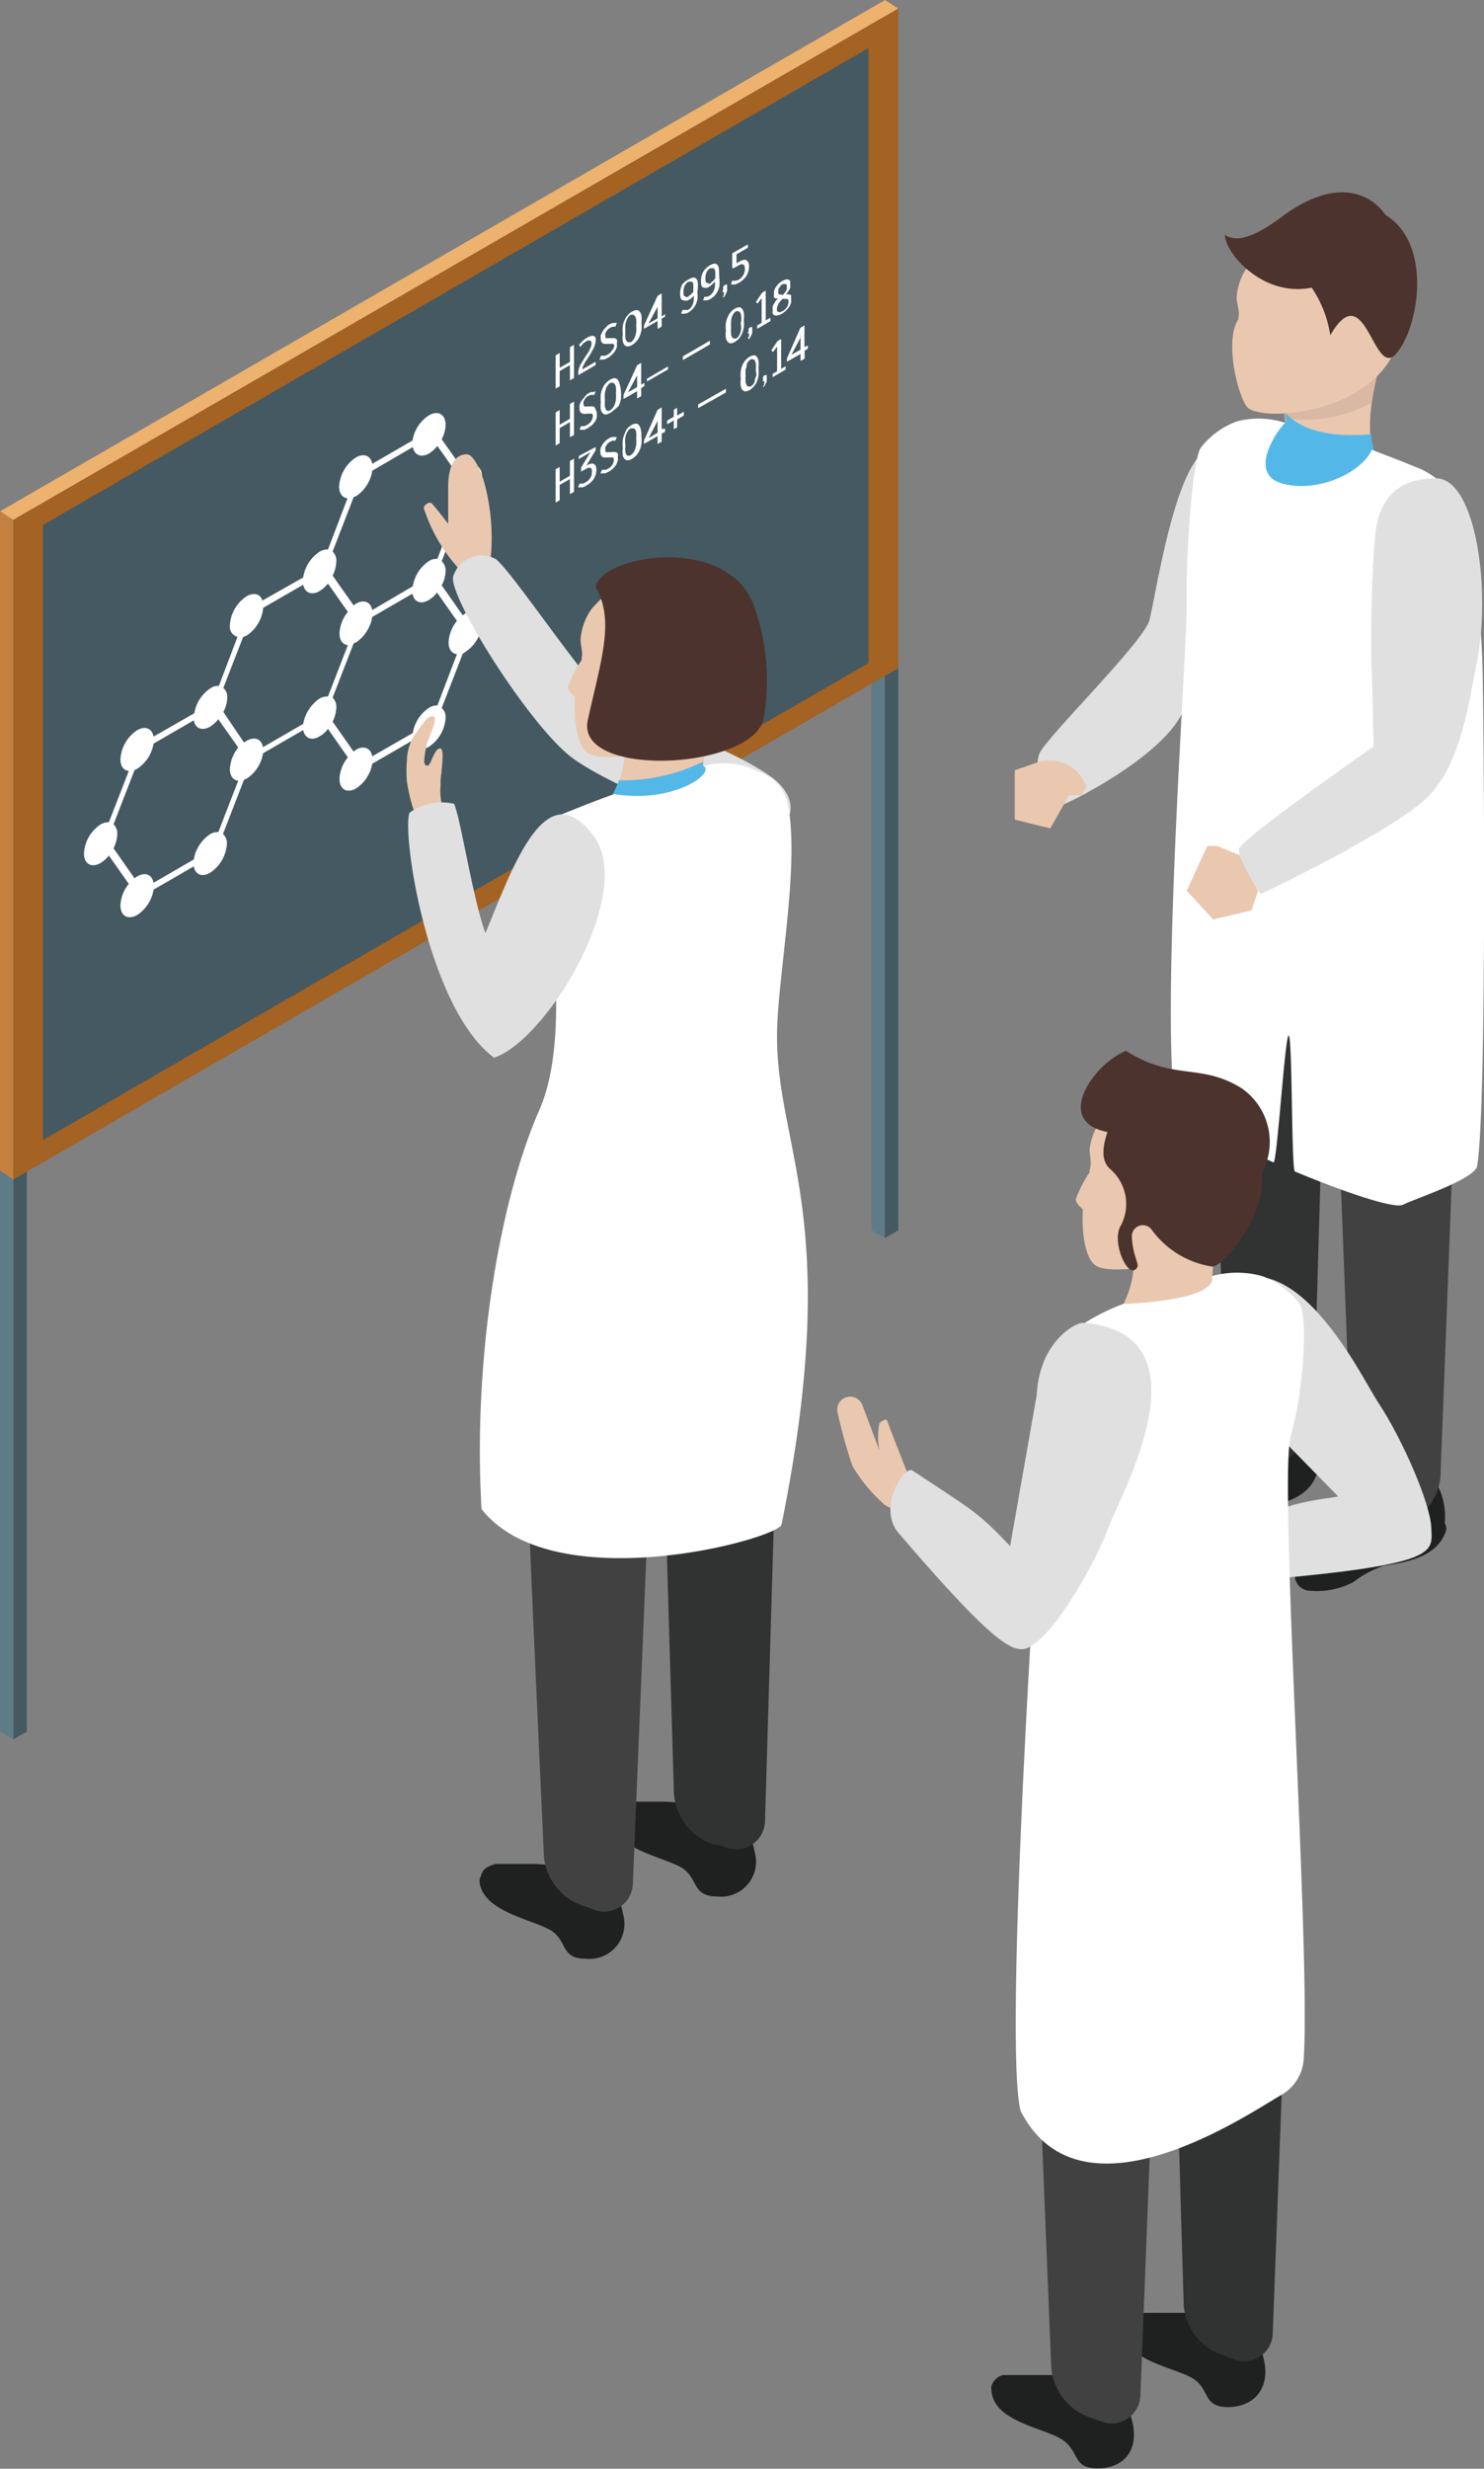 <svg xmlns="http://www.w3.org/2000/svg" viewBox="0 0 79.73 132.53"><rect x="0" y="0" width="79.73" height="132.53" fill="#808080" stroke="none"/><defs><style>.cls-1{fill:#5e7b88;}.cls-2{fill:#445962;}.cls-3{fill:#edb26e;}.cls-4{fill:#a46223;}.cls-5{fill:#fff;}.cls-6{fill:#c3803e;}.cls-7{fill:#eac8b0;}.cls-8{fill:#e0e0e0;}.cls-9{fill:#1f2020;}.cls-10{fill:#313232;}.cls-11{fill:#424142;}.cls-12{fill:#53b8e8;}.cls-13{fill:#4d332d;}.cls-14{fill:#b09684;opacity:0.3;}</style></defs><g id="レイヤー_2" data-name="レイヤー 2"><g id="レイヤー_1-2" data-name="レイヤー 1"><polygon class="cls-1" points="0 62.77 0 92.96 0.72 93.37 0.72 63.19 0 62.77"/><polygon class="cls-2" points="1.44 62.77 1.44 92.96 0.72 93.37 0.72 63.19 1.44 62.77"/><polygon class="cls-1" points="46.82 35.86 46.82 66.05 47.54 66.47 47.54 36.28 46.82 35.86"/><polygon class="cls-2" points="48.26 35.87 48.26 66.05 47.54 66.47 47.54 36.28 48.26 35.87"/><polygon class="cls-3" points="48.26 0.46 0.71 27.91 0 27.45 47.55 0 48.26 0.46"/><polygon class="cls-4" points="48.26 35.87 0.71 63.32 0.71 27.91 48.26 0.46 48.26 35.87"/><polygon class="cls-2" points="46.66 35.6 2.31 61.2 2.31 28.18 46.66 2.58 46.66 35.6"/><path class="cls-5" d="M4.51,45.81c0,.57.4.8.89.52a1.71,1.71,0,0,0,.45-.4l1.07,1.52a1.93,1.93,0,0,0-.45,1.15c0,.57.4.8.9.52a2,2,0,0,0,.88-1.36l2.16-1.25c.08.44.44.6.88.34a2,2,0,0,0,.9-1.55.67.67,0,0,0-.21-.53l1.13-2.91.14-.06a2,2,0,0,0,.88-1.36l2.16-1.25c.08.44.45.6.88.34a1.41,1.41,0,0,0,.45-.4l1.07,1.53a1.91,1.91,0,0,0-.45,1.15c0,.57.4.8.9.51A2,2,0,0,0,20,41l2.16-1.25c.08.44.44.59.88.34a2,2,0,0,0,.9-1.55.64.64,0,0,0-.21-.53l1.13-2.91L25,35a2,2,0,0,0,.9-1.55c0-.57-.41-.8-.9-.52l-.14.1-1.13-1.61a1.68,1.68,0,0,0,.21-.76.67.67,0,0,0-.21-.53l1.13-2.91.14-.06a2,2,0,0,0,.9-1.55c0-.58-.41-.81-.9-.52a1.1,1.1,0,0,0-.14.09l-1.13-1.6a1.71,1.71,0,0,0,.21-.77c0-.57-.41-.8-.9-.51a2,2,0,0,0-.88,1.35L20,24.9c-.08-.44-.45-.59-.88-.34a2,2,0,0,0-.9,1.55c0,.39.18.61.45.64L17.62,29.5a.76.76,0,0,0-.45.12A2,2,0,0,0,16.29,31L14.1,32.24c-.11-.35-.45-.46-.85-.23a2,2,0,0,0-.9,1.55.57.57,0,0,0,.41.63l-1,2.63a.72.72,0,0,0-.44.12,2,2,0,0,0-.88,1.35L8.25,39.54c-.08-.43-.45-.59-.88-.34a2,2,0,0,0-.9,1.56c0,.38.18.6.45.63L5.85,44.14a.85.85,0,0,0-.45.12A2,2,0,0,0,4.51,45.81Zm1.27-.73.14-.37A.49.49,0,0,1,6,45a.91.91,0,0,1-.06.32Zm2.13-5.34-.36.2a.37.37,0,0,0-.14.18L7.08,41c-.17,0-.29-.16-.29-.4a1.25,1.25,0,0,1,.58-1C7.63,39.43,7.84,39.5,7.91,39.74Zm-.27.52.27-.15a1.29,1.29,0,0,1-.5.76Zm5.33.1.28.4L13,41.5c-.18,0-.29-.16-.29-.41A1.19,1.19,0,0,1,13,40.36Zm.56.06-.23-.34a.32.32,0,0,1,.5.18ZM11.8,38l-.14-.2.14-.37a.49.49,0,0,1,.06.25A1,1,0,0,1,11.8,38Zm-.23.42a1.1,1.1,0,0,1-.28.25c-.26.15-.48.08-.55-.15l.64-.37Zm0-1.14-.19.49-.64.37a1.29,1.29,0,0,1,.55-.79A.45.45,0,0,1,11.57,37.24Zm1.49-3.08.19-.08a2,2,0,0,0,.89-1.49l2.15-1.24c.08.43.45.59.88.34a1.71,1.71,0,0,0,.45-.4l1.07,1.52A1.93,1.93,0,0,0,18.24,34c0,.38.18.61.45.63l-1.07,2.76a.82.82,0,0,0-.45.11,2.07,2.07,0,0,0-.88,1.36l-2.16,1.25c-.08-.44-.44-.59-.88-.34l-.14.09L12,38.22a1.71,1.71,0,0,0,.21-.76.64.64,0,0,0-.21-.53Zm3.57,4.47a1.25,1.25,0,0,1,.54-.79.58.58,0,0,1,.29-.08l-.19.5Zm1.06-.14-.14-.21.14-.36a.44.44,0,0,1,.06.25A1,1,0,0,1,17.69,38.49Zm0-7.85-.14-.2.14-.37a.49.49,0,0,1,.06.25A1,1,0,0,1,17.69,30.64Zm-.42.15.19.27a1.13,1.13,0,0,1-.29.25c-.26.15-.47.08-.54-.16ZM18.85,33l0,.07.24.33-.26.67,0,.07c-.17,0-.29-.16-.29-.41A1.25,1.25,0,0,1,18.85,33Zm.33-.28c.24-.12.44,0,.5.18l-.27.16Zm.5.55a1.26,1.26,0,0,1-.5.76l.23-.6Zm-6.43.39h0l.3-.77.29-.16A1.26,1.26,0,0,1,13.25,33.7Zm.5-1.26-.31.18a.37.37,0,0,0-.14.18l-.38,1c-.15,0-.24-.18-.24-.4a1.28,1.28,0,0,1,.57-1C13.47,32.25,13.66,32.29,13.75,32.44Zm3.71-2.52-.19.49-.64.37a1.28,1.28,0,0,1,.54-.79A.48.48,0,0,1,17.46,29.92Zm2.22-4.83-.36.21a.37.37,0,0,0-.14.18l-.33.85c-.17,0-.29-.16-.29-.4a1.28,1.28,0,0,1,.58-1C19.4,24.78,19.61,24.86,19.68,25.09Zm-.27.53.27-.15a1.29,1.29,0,0,1-.5.76Zm4.16-2.3-.19-.27s-.08-.05-.14,0l-.73.42a1.29,1.29,0,0,1,.55-.79c.32-.18.57,0,.57.33A1,1,0,0,1,23.57,23.32Zm-.42.14.19.28a1.1,1.1,0,0,1-.28.25c-.26.15-.48.08-.55-.16Zm1.58,2.26.29.4-.29.74c-.17,0-.28-.16-.28-.41A1.23,1.23,0,0,1,24.73,25.72Zm.33,1,.29-.72a.21.21,0,0,0,0-.19l-.29-.4c.3-.14.53,0,.53.35A1.24,1.24,0,0,1,25.06,26.75Zm-.49.52L23.5,30a.78.78,0,0,0-.44.11,2,2,0,0,0-.88,1.36L20,32.75c-.08-.44-.45-.59-.88-.34L19,32.5l-1.13-1.6a1.83,1.83,0,0,0,.2-.76.67.67,0,0,0-.2-.53L19,26.69l.14-.06A2,2,0,0,0,20,25.27L22.18,24c.08.43.44.59.88.34a1.84,1.84,0,0,0,.44-.4l1.07,1.52a2,2,0,0,0-.45,1.15C24.12,27,24.31,27.25,24.57,27.27Zm-1.23,4.31a1,1,0,0,1-.28.26c-.26.15-.48.07-.55-.16l.64-.37Zm-.83-.27a1.27,1.27,0,0,1,.55-.79.46.46,0,0,1,.28-.08l-.19.5Zm1.06-.14L23.43,31l.14-.37a.5.5,0,0,1,.06.26A1,1,0,0,1,23.57,31.17Zm1.17,2.39L25,34l-.29.73c-.17,0-.28-.16-.28-.4A1.23,1.23,0,0,1,24.74,33.56Zm.32,1,.29-.73a.19.19,0,0,0,0-.18l-.29-.4c.3-.15.53,0,.53.35A1.26,1.26,0,0,1,25.06,34.6Zm-2.55,4.93.73-.43a.3.3,0,0,0,.14-.17l.19-.49a.49.49,0,0,1,.06.25,1.27,1.27,0,0,1-.57,1C22.8,39.84,22.58,39.76,22.51,39.53Zm.64-.75-.64.37a1.29,1.29,0,0,1,.55-.79.45.45,0,0,1,.28-.07Zm-4.3,2.1.33.48s.08,0,.14,0l.36-.21a1.28,1.28,0,0,1-.54.79c-.32.18-.58,0-.58-.33A1.3,1.3,0,0,1,18.85,40.88Zm.56.06-.23-.33c.24-.12.44,0,.5.18ZM19,40.35l-1.13-1.61a1.79,1.79,0,0,0,.2-.76.7.7,0,0,0-.2-.53L19,34.54l.14-.06A2.07,2.07,0,0,0,20,33.12l2.16-1.25c.08.44.44.6.88.34a1.5,1.5,0,0,0,.44-.4l1.07,1.52a2,2,0,0,0-.45,1.16c0,.38.19.6.45.63L23.5,37.87a.79.79,0,0,0-.44.12,2,2,0,0,0-.88,1.36L20,40.6c-.08-.44-.45-.6-.88-.35ZM16.63,39l.64-.37.19.28a1.13,1.13,0,0,1-.29.25C16.91,39.31,16.7,39.23,16.63,39Zm-3.34,2.4.24-.61.27-.16A1.29,1.29,0,0,1,13.29,41.4Zm-2.55,4.92.74-.42a.31.31,0,0,0,.13-.18l.19-.48a.46.46,0,0,1,.06.25,1.25,1.25,0,0,1-.57,1C11,46.63,10.81,46.56,10.74,46.32Zm.64-.74-.64.37a1.27,1.27,0,0,1,.55-.79.55.55,0,0,1,.28-.08Zm-4.3,2.1.33.47s.08.05.14,0L7.91,48a1.28,1.28,0,0,1-.54.8c-.32.18-.58,0-.58-.33A1.25,1.25,0,0,1,7.08,47.68Zm.57.06-.24-.34c.24-.11.44,0,.5.18Zm-.42-.59L6.1,45.54a1.83,1.83,0,0,0,.2-.76.67.67,0,0,0-.2-.53l1.13-2.91.14-.07a2,2,0,0,0,.88-1.35l2.16-1.25c.08.43.44.59.88.34a1.84,1.84,0,0,0,.44-.4l1.07,1.52a2,2,0,0,0-.45,1.15c0,.38.19.61.45.63l-1.07,2.76a.78.78,0,0,0-.44.11,2.06,2.06,0,0,0-.88,1.36L8.25,47.39c-.08-.44-.45-.59-.88-.34A.71.71,0,0,0,7.23,47.15Zm-2.4-1.53a1.28,1.28,0,0,1,.57-1,.49.49,0,0,1,.29-.07l-.24.61a.21.21,0,0,0,0,.19l.24.34A.89.89,0,0,1,5.4,46C5.09,46.14,4.83,46,4.83,45.62Z"/><path class="cls-5" d="M16.44,31.08c0,.46.33.65.73.42a1.6,1.6,0,0,0,.74-1.27c0-.47-.33-.66-.74-.43A1.66,1.66,0,0,0,16.44,31.08Z"/><path class="cls-5" d="M18.4,26c0,.47.33.66.74.42a1.62,1.62,0,0,0,.73-1.27c0-.47-.33-.66-.73-.42A1.6,1.6,0,0,0,18.4,26Z"/><path class="cls-5" d="M22.32,23.76c0,.46.33.65.74.42a1.62,1.62,0,0,0,.73-1.27c0-.47-.33-.66-.73-.43A1.64,1.64,0,0,0,22.32,23.76Z"/><path class="cls-5" d="M24.29,26.55c0,.46.33.65.73.42a1.6,1.6,0,0,0,.74-1.27c0-.47-.33-.66-.74-.43A1.66,1.66,0,0,0,24.29,26.55Z"/><path class="cls-5" d="M22.32,31.6c0,.47.33.66.74.43a1.66,1.66,0,0,0,.73-1.28c0-.46-.33-.65-.73-.42A1.6,1.6,0,0,0,22.32,31.6Z"/><path class="cls-5" d="M24.29,34.39c0,.47.33.66.73.43a1.64,1.64,0,0,0,.74-1.28c0-.46-.33-.65-.74-.42A1.62,1.62,0,0,0,24.29,34.39Z"/><path class="cls-5" d="M22.32,39.45c0,.47.33.66.74.42a1.59,1.59,0,0,0,.73-1.27c0-.47-.32-.66-.73-.42A1.6,1.6,0,0,0,22.32,39.45Z"/><path class="cls-5" d="M18.4,41.71c0,.47.33.66.74.43a1.65,1.65,0,0,0,.73-1.27c0-.47-.33-.66-.73-.43A1.64,1.64,0,0,0,18.4,41.71Z"/><path class="cls-5" d="M16.44,38.92c0,.47.33.66.73.43a1.64,1.64,0,0,0,.74-1.28c0-.46-.33-.65-.74-.42A1.62,1.62,0,0,0,16.44,38.92Z"/><path class="cls-5" d="M18.4,33.87c0,.47.33.66.74.42A1.62,1.62,0,0,0,19.87,33c0-.47-.33-.66-.73-.43A1.64,1.64,0,0,0,18.4,33.87Z"/><path class="cls-5" d="M12.52,33.47c0,.46.33.65.73.42A1.6,1.6,0,0,0,14,32.62c0-.47-.33-.66-.74-.43A1.66,1.66,0,0,0,12.52,33.47Z"/><path class="cls-5" d="M10.55,38.4c0,.47.33.66.74.42A1.59,1.59,0,0,0,12,37.55c0-.47-.32-.66-.73-.43A1.64,1.64,0,0,0,10.55,38.4Z"/><path class="cls-5" d="M12.52,41.19c0,.47.33.66.73.42A1.6,1.6,0,0,0,14,40.34c0-.47-.33-.66-.74-.42A1.62,1.62,0,0,0,12.52,41.19Z"/><path class="cls-5" d="M10.55,46.24c0,.47.33.66.74.43A1.63,1.63,0,0,0,12,45.4c0-.47-.32-.66-.73-.43A1.64,1.64,0,0,0,10.55,46.24Z"/><path class="cls-5" d="M6.63,48.51c0,.47.33.66.74.42a1.62,1.62,0,0,0,.73-1.27c0-.47-.33-.66-.73-.42A1.6,1.6,0,0,0,6.63,48.51Z"/><path class="cls-5" d="M4.67,45.72c0,.47.33.66.73.42a1.6,1.6,0,0,0,.74-1.27c0-.47-.33-.66-.74-.42A1.62,1.62,0,0,0,4.67,45.72Z"/><path class="cls-5" d="M6.63,40.66c0,.47.33.66.74.43a1.66,1.66,0,0,0,.73-1.28c0-.46-.33-.65-.73-.42A1.6,1.6,0,0,0,6.63,40.66Z"/><path class="cls-5" d="M30.84,18.51v1.78l-.22.13V19.6l-.55.32v.82l-.22.12V19.08l.22-.13v.79l.55-.31v-.79Z"/><path class="cls-5" d="M32,18.29a.63.63,0,0,1-.05.26,1.43,1.43,0,0,1-.13.28c-.05.1-.11.19-.17.29s-.12.18-.18.27-.09.17-.13.24a.42.42,0,0,0-.05.2l.71-.41v.18l-.93.54V20a.63.63,0,0,1,.05-.26,1.66,1.66,0,0,1,.13-.27l.17-.28c.07-.09.12-.18.18-.27s.09-.17.13-.26a.48.48,0,0,0,.05-.23.15.15,0,0,0-.08-.15.27.27,0,0,0-.21.05l-.14.09-.09.1-.08.1h0l-.07-.1a.45.45,0,0,1,.11-.13.8.8,0,0,1,.13-.13.91.91,0,0,1,.19-.13.6.6,0,0,1,.21-.09.24.24,0,0,1,.15,0,.17.17,0,0,1,.1.1A.4.4,0,0,1,32,18.29Z"/><path class="cls-5" d="M32.71,17.43l.18-.09.14,0a.21.21,0,0,1,.11,0l-.08.2H33l-.1,0-.13.06-.11.08a.44.44,0,0,0-.08.11.45.45,0,0,0-.06.12.43.43,0,0,0,0,.11c0,.07,0,.11.06.13a.25.25,0,0,0,.13,0H33a.25.25,0,0,1,.14.08.29.29,0,0,1,0,.19.83.83,0,0,1,0,.22,1.36,1.36,0,0,1-.1.21,1,1,0,0,1-.16.19.92.92,0,0,1-.22.17l-.19.09-.14,0a.24.24,0,0,1-.12,0l.08-.2h.11l.1,0a.42.42,0,0,0,.14-.06.67.67,0,0,0,.23-.21A.56.56,0,0,0,33,18.6a.18.18,0,0,0-.05-.14.29.29,0,0,0-.14,0h-.34a.19.19,0,0,1-.13-.07.25.25,0,0,1-.06-.19.76.76,0,0,1,0-.21,1.24,1.24,0,0,1,.1-.2.62.62,0,0,1,.14-.18A.75.75,0,0,1,32.71,17.43Z"/><path class="cls-5" d="M34.46,17.31a2,2,0,0,1,0,.44,1.69,1.69,0,0,1-.11.34.92.92,0,0,1-.17.25,1.24,1.24,0,0,1-.22.18.74.74,0,0,1-.22.08.25.25,0,0,1-.17-.06.42.42,0,0,1-.11-.22,1.29,1.29,0,0,1,0-.38,1.94,1.94,0,0,1,0-.44,1.13,1.13,0,0,1,.11-.34.89.89,0,0,1,.39-.43.54.54,0,0,1,.22-.08.18.18,0,0,1,.17.06.46.46,0,0,1,.11.21A1.41,1.41,0,0,1,34.46,17.31Zm-.86.5a1.39,1.39,0,0,0,0,.32.3.3,0,0,0,.07.18.12.12,0,0,0,.1.06.27.27,0,0,0,.12,0,.4.4,0,0,0,.12-.11.55.55,0,0,0,.1-.17,1.63,1.63,0,0,0,.07-.26,1.94,1.94,0,0,0,0-.36,1.48,1.48,0,0,0,0-.33.52.52,0,0,0-.07-.18.21.21,0,0,0-.1-.06.19.19,0,0,0-.12,0,.53.53,0,0,0-.12.1.77.77,0,0,0-.1.18.89.89,0,0,0-.07.26A1.86,1.86,0,0,0,33.6,17.81Z"/><path class="cls-5" d="M35.73,16.86V17l-.18.1v.43l-.22.13v-.43l-.73.42v-.18l.73-1.59.22-.13V17Zm-.89.51.49-.28v-.72s0,0,0-.06v-.07h0l0,.09,0,.07,0,.07Z"/><path class="cls-5" d="M37.47,15.72a1.37,1.37,0,0,1,0,.36,1.24,1.24,0,0,1-.1.29,1.34,1.34,0,0,1-.16.23,1.84,1.84,0,0,1-.22.17.77.77,0,0,1-.17.07l-.12,0h-.11l.08-.2h.19a.34.34,0,0,0,.11,0l.13-.1a.86.86,0,0,0,.1-.16,1.14,1.14,0,0,0,.07-.22,2.33,2.33,0,0,0,0-.29l-.08.1-.09.08L37,16.1a.34.34,0,0,1-.34,0c-.08,0-.12-.15-.12-.32a1.08,1.08,0,0,1,.12-.52A1,1,0,0,1,37,15c.16-.1.29-.12.37-.07s.13.18.13.38Zm-.46.17.1-.07.08-.08.06-.08v-.27c0-.14,0-.23-.08-.26s-.11,0-.2,0a.59.59,0,0,0-.18.2.8.8,0,0,0-.07.36c0,.12,0,.19.08.22S36.92,16,37,15.89Z"/><path class="cls-5" d="M38.65,15a1.37,1.37,0,0,1,0,.36,1.24,1.24,0,0,1-.1.29,1.34,1.34,0,0,1-.16.23,1.84,1.84,0,0,1-.22.17.77.77,0,0,1-.17.07l-.12,0-.11,0,.08-.19,0,0,.08,0H38l.11-.05a.45.45,0,0,0,.13-.11.56.56,0,0,0,.1-.15,1.42,1.42,0,0,0,.07-.22,2.48,2.48,0,0,0,0-.29l-.08.09-.09.09-.12.09a.34.34,0,0,1-.34.05c-.08,0-.12-.15-.12-.32a1.08,1.08,0,0,1,.12-.52,1,1,0,0,1,.35-.34c.16-.1.29-.12.37-.07s.13.17.13.37Zm-.46.17.1-.07.08-.08.06-.08v-.27a.35.35,0,0,0-.08-.27c-.05,0-.11,0-.2,0a.51.51,0,0,0-.18.2.77.77,0,0,0-.07.36c0,.12,0,.19.08.22S38.1,15.26,38.19,15.21Z"/><path class="cls-5" d="M38.86,15.51a.31.31,0,0,1,0-.13l.09-.09a.12.12,0,0,1,.11,0,.16.16,0,0,1,0,.11.66.66,0,0,1,0,.21.75.75,0,0,1-.07.18.83.83,0,0,1-.09.16l-.07,0,.06-.1,0-.09a.44.44,0,0,0,0-.1.08.08,0,0,1-.09,0S38.86,15.56,38.86,15.51Z"/><path class="cls-5" d="M39.34,13.6l.84-.48v.18l-.61.35v.49l.14-.09c.18-.1.31-.13.4-.08a.38.38,0,0,1,.13.34,1,1,0,0,1-.13.49,1.16,1.16,0,0,1-.41.38l-.19.09-.13,0h-.11l.07-.2h.11l.09,0,.14-.05a.66.66,0,0,0,.34-.58c0-.26-.12-.32-.34-.19l-.27.15-.07,0Z"/><path class="cls-5" d="M30.84,21.56v1.79l-.22.12v-.81l-.55.32v.81l-.22.13V22.14l.22-.13v.79l.55-.32v-.79Z"/><path class="cls-5" d="M31.6,21.12a.71.71,0,0,1,.19-.08l.13,0A.4.4,0,0,1,32,21l-.07.2h-.11l-.09,0-.14.06-.1.08a.76.76,0,0,0-.08.11.34.34,0,0,0-.06.12.52.52,0,0,0,0,.11.18.18,0,0,0,.05.14.29.29,0,0,0,.14,0h.17a.47.47,0,0,1,.17,0A.21.21,0,0,1,32,22a.25.25,0,0,1,.06.19.54.54,0,0,1,0,.22.85.85,0,0,1-.09.22c-.05.06-.1.13-.16.19l-.22.16-.19.09-.14,0h-.12l.07-.19,0,0h.09l.1,0,.14-.07a.67.67,0,0,0,.23-.21.52.52,0,0,0,.08-.26c0-.07,0-.11-.06-.13a.25.25,0,0,0-.13,0H31.5a.54.54,0,0,1-.18,0,.26.26,0,0,1-.13-.08.29.29,0,0,1-.05-.19.76.76,0,0,1,0-.21.88.88,0,0,1,.09-.2,1.19,1.19,0,0,1,.15-.18A.9.9,0,0,1,31.6,21.12Z"/><path class="cls-5" d="M33.36,21a2.76,2.76,0,0,1,0,.44,2.27,2.27,0,0,1-.11.34A1.67,1.67,0,0,1,33,22a1.18,1.18,0,0,1-.22.17.59.59,0,0,1-.22.08.18.18,0,0,1-.17-.06.38.38,0,0,1-.11-.21,1.41,1.41,0,0,1,0-.39,2,2,0,0,1,0-.44,1.23,1.23,0,0,1,.11-.34.74.74,0,0,1,.17-.25,1,1,0,0,1,.22-.18.74.74,0,0,1,.22-.08.27.27,0,0,1,.17.06.64.64,0,0,1,.11.22A1.76,1.76,0,0,1,33.36,21Zm-.86.5a1.52,1.52,0,0,0,0,.33.52.52,0,0,0,.07.18.16.16,0,0,0,.23,0,.35.35,0,0,0,.11-.1.78.78,0,0,0,.11-.18,1.38,1.38,0,0,0,.07-.26,1.86,1.86,0,0,0,0-.36,1.39,1.39,0,0,0,0-.32.39.39,0,0,0-.07-.18.14.14,0,0,0-.11-.06l-.11,0a.25.25,0,0,0-.12.11.56.56,0,0,0-.11.17,1.5,1.5,0,0,0-.07.27A1.89,1.89,0,0,0,32.5,21.5Z"/><path class="cls-5" d="M34.62,20.55v.18l-.17.1v.44l-.22.12V21l-.73.42V21.2l.73-1.59.22-.13v1.17Zm-.88.51.49-.28v-.72a.13.13,0,0,1,0-.06v-.07h0l0,.08,0,.07,0,.07Z"/><path class="cls-5" d="M35.89,19.67v.16l-1.13.65v-.15Z"/><path class="cls-5" d="M36.69,19.33v-.2l1.45-.84v.2Z"/><path class="cls-5" d="M39,17.76a1.91,1.91,0,0,1,0-.43,1.51,1.51,0,0,1,.11-.34.89.89,0,0,1,.16-.25.83.83,0,0,1,.21-.17.44.44,0,0,1,.21-.07.17.17,0,0,1,.16.06.45.45,0,0,1,.11.22,1.29,1.29,0,0,1,0,.38,1.94,1.94,0,0,1,0,.44,1.51,1.51,0,0,1-.11.34.89.89,0,0,1-.16.25,1.57,1.57,0,0,1-.21.17.58.58,0,0,1-.21.07.23.23,0,0,1-.16-.06.5.5,0,0,1-.11-.22A1.41,1.41,0,0,1,39,17.76Zm.82-.47a1.58,1.58,0,0,0,0-.34.38.38,0,0,0-.06-.18.12.12,0,0,0-.09-.06.19.19,0,0,0-.12,0,.35.35,0,0,0-.12.1.76.76,0,0,0-.09.16.91.91,0,0,0-.06.26,1.9,1.9,0,0,0,0,.37,1.42,1.42,0,0,0,0,.33.31.31,0,0,0,.06.18.12.12,0,0,0,.09.06.27.27,0,0,0,.12,0,.53.53,0,0,0,.12-.1.87.87,0,0,0,.09-.17.83.83,0,0,0,.06-.25A2.05,2.05,0,0,0,39.79,17.29Z"/><path class="cls-5" d="M40.22,17.78a.35.35,0,0,1,0-.13.38.38,0,0,1,.09-.09s.08,0,.1,0,0,.05,0,.11a.76.76,0,0,1,0,.21,1.11,1.11,0,0,1-.17.33l-.06-.05.06-.1,0-.09a.29.29,0,0,0,0-.09.08.08,0,0,1-.09,0S40.22,17.83,40.22,17.78Z"/><path class="cls-5" d="M40.92,16l-.22.3-.09-.09.34-.5.19-.11v1.6l.25-.14v.18l-.71.41v-.18l.24-.14Z"/><path class="cls-5" d="M41.59,15.79a.57.57,0,0,1,0-.18.66.66,0,0,1,.09-.19,1.24,1.24,0,0,1,.14-.18,1,1,0,0,1,.2-.15.71.71,0,0,1,.19-.08.24.24,0,0,1,.15,0,.14.14,0,0,1,.09.08.33.33,0,0,1,0,.15.59.59,0,0,1,0,.23,1.62,1.62,0,0,1-.1.18,1.83,1.83,0,0,1-.13.16.33.33,0,0,1,.17,0l.06,0a.12.12,0,0,1,.05.05.2.2,0,0,1,0,.08.37.37,0,0,1,0,.12.48.48,0,0,1,0,.2,1,1,0,0,1-.1.21,1.06,1.06,0,0,1-.17.2,1.18,1.18,0,0,1-.22.17.64.64,0,0,1-.22.09.31.31,0,0,1-.17,0,.18.18,0,0,1-.1-.09.25.25,0,0,1,0-.16.75.75,0,0,1,0-.26l.12-.21a1,1,0,0,1,.17-.19.32.32,0,0,1-.14,0,.18.18,0,0,1-.09-.07A.28.28,0,0,1,41.59,15.79Zm.46.25-.12.12-.1.14a.76.76,0,0,0-.09.28c0,.09,0,.15.08.17s.13,0,.23-.05a.67.67,0,0,0,.23-.21.56.56,0,0,0,.08-.26.21.21,0,0,0,0-.12.13.13,0,0,0-.07-.06l-.09,0Zm0-.2.09-.1a.44.44,0,0,0,.08-.11.43.43,0,0,0,.05-.12.5.5,0,0,0,0-.12.24.24,0,0,0,0-.09.12.12,0,0,0-.05-.05.11.11,0,0,0-.08,0l-.09,0a.39.39,0,0,0-.1.08.36.36,0,0,0-.07.1.39.39,0,0,0-.06.11.45.45,0,0,0,0,.11.28.28,0,0,0,0,.1s0,.05.06.06l.07,0Z"/><path class="cls-5" d="M30.84,24.62V26.4l-.22.13v-.81l-.55.31v.82l-.22.13V25.19l.22-.12v.79l.55-.32v-.79Z"/><path class="cls-5" d="M31.11,24.47,32,24v.17l-.5.83c.19-.11.32-.14.41-.09s.13.15.13.31a.88.88,0,0,1-.13.47,1,1,0,0,1-.42.38.46.46,0,0,1-.19.09l-.13,0a.2.2,0,0,1-.11,0l.08-.2h0a.11.11,0,0,0,.08,0h.1l.13-.06a.73.73,0,0,0,.27-.25.55.55,0,0,0,.08-.31c0-.12,0-.19-.08-.22s-.15,0-.27.07l-.23.13V25.1l.5-.82-.64.37Z"/><path class="cls-5" d="M32.71,23.54a.67.67,0,0,1,.18-.08l.14,0h.11l-.08.2H33l-.1,0-.13.06-.11.08a.44.44,0,0,0-.08.11.67.67,0,0,0-.06.12.52.52,0,0,0,0,.11c0,.07,0,.11.06.13a.18.18,0,0,0,.13,0h.17a.47.47,0,0,1,.17,0,.23.23,0,0,1,.14.07.31.31,0,0,1,0,.19.78.78,0,0,1,0,.22,1.47,1.47,0,0,1-.1.22,1.35,1.35,0,0,1-.16.19,1.25,1.25,0,0,1-.22.16l-.19.09-.14,0a.24.24,0,0,1-.12,0l.08-.19,0,0h.09l.1,0a.42.42,0,0,0,.14-.06.59.59,0,0,0,.23-.21.52.52,0,0,0,.08-.26.14.14,0,0,0-.05-.13.29.29,0,0,0-.14,0h-.34a.2.2,0,0,1-.13-.08.24.24,0,0,1-.06-.19.76.76,0,0,1,0-.21,1.86,1.86,0,0,1,.1-.2,1.1,1.1,0,0,1,.14-.18A.75.75,0,0,1,32.71,23.54Z"/><path class="cls-5" d="M34.46,23.42a1.94,1.94,0,0,1,0,.44,1.51,1.51,0,0,1-.11.34,1,1,0,0,1-.39.43.54.54,0,0,1-.22.08.25.25,0,0,1-.17-.06.38.38,0,0,1-.11-.21,1.41,1.41,0,0,1,0-.39,2,2,0,0,1,0-.44,1.23,1.23,0,0,1,.11-.34A.92.92,0,0,1,33.7,23a1.24,1.24,0,0,1,.22-.18.74.74,0,0,1,.22-.08.25.25,0,0,1,.17.06.5.5,0,0,1,.11.22A1.29,1.29,0,0,1,34.46,23.42Zm-.86.5a1.42,1.42,0,0,0,0,.33.38.38,0,0,0,.07.18.17.17,0,0,0,.22,0,.53.53,0,0,0,.12-.1.77.77,0,0,0,.1-.18,1.38,1.38,0,0,0,.07-.26,1.86,1.86,0,0,0,0-.36,1.39,1.39,0,0,0,0-.32.39.39,0,0,0-.07-.18A.12.12,0,0,0,34,23a.27.27,0,0,0-.12,0,.53.53,0,0,0-.12.1.77.77,0,0,0-.1.18.89.89,0,0,0-.07.26A2,2,0,0,0,33.6,23.92Z"/><path class="cls-5" d="M35.73,23v.18l-.18.1v.43l-.22.13v-.43l-.73.42v-.18L35.33,22l.22-.13v1.17Zm-.88.51.48-.28v-.72s0,0,0-.06a.2.2,0,0,1,0-.07h0l0,.08,0,.07,0,.07Z"/><path class="cls-5" d="M36.2,22.57l-.36.21v-.2l.36-.21V22l.18-.11v.42l.36-.21v.21l-.36.21v.42l-.18.1Z"/><path class="cls-5" d="M37.51,21.91v-.2L39,20.87v.2Z"/><path class="cls-5" d="M39.8,20.34a1.91,1.91,0,0,1,0-.43,1.52,1.52,0,0,1,.1-.34.92.92,0,0,1,.17-.25.68.68,0,0,1,.21-.17.44.44,0,0,1,.2-.07.18.18,0,0,1,.17.06.45.45,0,0,1,.1.22,1.29,1.29,0,0,1,0,.38,1.94,1.94,0,0,1,0,.44,1.52,1.52,0,0,1-.1.34.92.92,0,0,1-.17.25,1.06,1.06,0,0,1-.2.17.74.74,0,0,1-.21.07.25.25,0,0,1-.17-.06.5.5,0,0,1-.1-.22A1.41,1.41,0,0,1,39.8,20.34Zm.81-.47a3,3,0,0,0,0-.34.93.93,0,0,0-.06-.18.12.12,0,0,0-.1-.06.17.17,0,0,0-.11,0,.28.28,0,0,0-.12.1.49.49,0,0,0-.1.16c0,.07,0,.16-.06.26a1.94,1.94,0,0,0,0,.36,1.57,1.57,0,0,0,0,.34.6.6,0,0,0,.06.18.12.12,0,0,0,.1.06l.12,0,.11-.1a.55.55,0,0,0,.1-.17c0-.07,0-.15.06-.25S40.61,20,40.61,19.87Z"/><path class="cls-5" d="M41,20.36a.24.24,0,0,1,0-.13.24.24,0,0,1,.08-.09c.05,0,.08,0,.11,0s0,.05,0,.11a.76.76,0,0,1,0,.21c0,.06-.05.12-.07.17a.86.86,0,0,1-.1.16L41,20.73l.06-.1,0-.09a.28.28,0,0,0,0-.09.06.06,0,0,1-.08,0S41,20.41,41,20.36Z"/><path class="cls-5" d="M41.75,18.6l-.22.3-.09-.09.33-.5.2-.11v1.6l.24-.14v.18l-.7.41v-.18l.24-.14Z"/><path class="cls-5" d="M43.4,18.54v.18l-.17.1v.43l-.22.13V19l-.73.42v-.18L43,17.6l.22-.13v1.17Zm-.88.51.49-.28v-.85h0L43,18l0,.07,0,.07Z"/><polygon class="cls-6" points="0.71 63.32 0 62.85 0 27.45 0.71 27.91 0.71 63.32"/><path class="cls-7" d="M22.92,40c.06-.32.69-1.51.35-1.55s-.61.53-1,1a2.73,2.73,0,0,0-.41,1.4,6.38,6.38,0,0,0,0,1.08A8.68,8.68,0,0,0,23,45.17s1-1.15.74-2a3,3,0,0,1-.07-1c0-.23,0-.45.05-.68V41.4c.07-.67.12-1.24-.09-1.22s-.37.45-.49.72a.54.54,0,0,1-.14.2l-.05,0h0c-.1,0-.14-.07-.16-.21A5,5,0,0,1,22.92,40Z"/><path class="cls-7" d="M26.35,30.44l0-.35A11.3,11.3,0,0,0,26,25.84h0c-.12-.39-.51-1.44-.92-1.45-.89,0-1,1.14-1,1.73v2s-.54-.72-.88-1.09c-.14-.14-.49.11-.42.3l.14.38a8.93,8.93,0,0,0,1.9,3l.07.07Z"/><path class="cls-8" d="M41.27,41.59c-2.53-1.72-7.42-3.21-8.59-4.05S27.36,30.45,26.61,30a1.6,1.6,0,0,0-2.26.94c-.28,1,3.72,7.42,6.08,9.49C32,41.81,37,43.86,40.28,44.9,41.8,45.39,43.8,43.3,41.27,41.59Z"/><path class="cls-9" d="M32.93,97.33s0,0,0,0,0,0,0-.07a.51.51,0,0,1,.09-.16.63.63,0,0,1,.11-.12.71.71,0,0,1,.17-.11.75.75,0,0,1,.18-.08l.22-.07.24,0a2.23,2.23,0,0,1,.27,0l.28,0h.93l.4,0,.86.06h0a3.91,3.91,0,0,1,1.43.52l.31.18a15.69,15.69,0,0,1,1.38.92c.37.27.6.47.6.47a3,3,0,0,1,.14.53,1.88,1.88,0,0,1-2,2.41c-1.4,0-1-1-1.94-1.56s-3.68-1-3.78-2.63A.9.9,0,0,1,32.93,97.33Z"/><path class="cls-10" d="M38.61,62.73,42,67.47l-.9,30.33a1.55,1.55,0,0,1-2,1.41l-.39-.14L38.28,99A3.12,3.12,0,0,1,36.2,96s-.44-14.79-.44-15.11C35.77,76.28,35,63,35,63Z"/><path class="cls-9" d="M25.86,100.67s0,0,0,0,0,0,0-.07l.09-.16a.68.68,0,0,1,.12-.12.64.64,0,0,1,.16-.11l.18-.08.22-.07.24,0,.27,0h1.21l.4,0,.86.06h0a3.82,3.82,0,0,1,1.44.53l.31.17a15.41,15.41,0,0,1,1.37.92c.37.27.61.47.61.47a4.07,4.07,0,0,1,.13.53,1.88,1.88,0,0,1-2,2.41c-1.4,0-.95-1-1.94-1.56s-3.67-1-3.77-2.63A.58.58,0,0,1,25.86,100.67Z"/><path class="cls-7" d="M38.06,38.93c-.14.82-.22,1.6-.28,2.19a2,2,0,0,1,1,1.09s-1.79,2-2.95,2.38c-1.55.46-3.65-.84-3.27-1.35a5.3,5.3,0,0,0,1-3.51Z"/><path class="cls-7" d="M38.2,30.58c-1.83-.4-4-.62-6.4,2.09a3.21,3.21,0,0,0-.6,1.56c-.05.27.14.8.05,1.08,0,0,0,.08,0,.12a6.82,6.82,0,0,0-.74,1.44c0,.17.17.37.38.54-.09,1.44.19,2.67.66,3,1.11.82,8.07-.6,8.56-3.45S40,31,38.2,30.58Z"/><path class="cls-11" d="M31.55,66.07l1.49.68c2.06-2.81,7.28-4.86,8.14-4.45,1.08.52.82,1.41.77,4.83,0,2.11-.77,2.45-3,3.66a15.77,15.77,0,0,1-3.76,1.46L34,101.14a1.54,1.54,0,0,1-2,1.41l-.38-.14-.33-.11a3.1,3.1,0,0,1-2.08-2.94S28.48,83.42,28.48,83c-.06-4.26-.29-17.16-.29-17.16Z"/><path class="cls-12" d="M32.54,43.43a.21.21,0,0,1,0-.19,5,5,0,0,0,.71-1.35,9.76,9.76,0,0,0,4.52-1,1.79,1.79,0,0,1,0,.23,2,2,0,0,1,1,1.09s-.3.34-.72.76c-1.48.64-3.21,1.37-3.39,1.39A14.3,14.3,0,0,1,32.54,43.43Z"/><path class="cls-5" d="M28.83,45a3.24,3.24,0,0,1,1.34-1.28C31,43.39,31.94,43,33,42.63c3.11.51,5.4-1.07,4.82-1.51a4,4,0,0,1,2.58.15,5.08,5.08,0,0,1,1.1.54,2.59,2.59,0,0,1,.8,1.24c.66,3-.34,8.36-.53,11.73-.36,6.66,3.68,10,.22,27.06-.16.77-12.25,4.08-16.12-.83-.47-8.25,1-16.63,3.11-21.43S28.83,45,28.83,45Z"/><path class="cls-8" d="M22,43.63a3,3,0,0,1,2.4-.48c.38.93,1,5.09,1.68,6.94,1.07-2.55,2.37-6.27,4.07-6.37.54,0,1.13.32,1.76,1.18,2.25,3.1-2.59,11-5.37,11.88C23,54.14,21.58,44.81,22,43.63Z"/><path class="cls-13" d="M32,31.51c.34-1.76,7.33-2.88,8.57,1.2a11.78,11.78,0,0,1,.48,5.72c-.28,2.89-10.17,3.43-9.47.23S33.05,33.32,32,31.51Z"/><path class="cls-8" d="M66.26,23.42s-1.43-.15-2.5,2.16-1.72,6.56-2,7.7-5.47,6.23-5.9,7.14.47,3,1,2.87,5.49-2.61,6.65-5S72,29.35,66.26,23.42Z"/><path class="cls-7" d="M68.79,20.58c.12.79.21,1.54.26,2.11a2,2,0,0,0-1,1.06s-1.55,3.45-.43,3.77c1.5.44,6.81-2.28,6.44-2.78-1.2-1.63.34-6,.34-6Z"/><path class="cls-9" d="M62.64,81.44h0c.14-1,2.21-3,3.25-4s4.42-.74,4.42-.74a3.76,3.76,0,0,1,.37,2,.57.57,0,0,1,0,.59c-.58,1.45-2.73,1.59-3.29,1.71a5.53,5.53,0,0,0-1.61.87,4.24,4.24,0,0,1-2.5.45A.88.88,0,0,1,62.64,81.44Z"/><path class="cls-9" d="M69.57,84.48h0c.06-1,2.09-3.08,3.14-4.11s4.54-.61,4.54-.61a3.71,3.71,0,0,1,.37,2,.57.57,0,0,1,0,.59c-.59,1.45-2.73,1.59-3.29,1.71a5.68,5.68,0,0,0-1.62.87,4.2,4.2,0,0,1-2.49.45A.84.84,0,0,1,69.57,84.48Z"/><path class="cls-10" d="M68.25,43.58l3.53.24S71,56.67,71,61.14c0,.3-.42,14.6-.42,14.6a3,3,0,0,1-2,2.84l-.32.12-.37.13a1.49,1.49,0,0,1-2-1.36L65,49.65Z"/><path class="cls-11" d="M65.79,42.12c.92-.44,6.9,2,8.36,5.11l.93-.42,3.24-.2S78.09,59.07,78,63.19C78,63.57,77.4,79,77.4,79a3,3,0,0,1-2,2.84l-.32.12-.38.13a1.49,1.49,0,0,1-2-1.36l-1-25.94A15.27,15.27,0,0,1,68,53.33c-2.19-1.17-3-2.51-3.08-4.55C64.87,45.47,64.76,42.61,65.79,42.12Z"/><path class="cls-12" d="M67.64,27.52c-1.12-.32.43-3.77.43-3.77a2,2,0,0,1,1-1.06c0-.18,0-.39-.06-.6,1.09,1.34,3.37,1.34,4.66,1.22a2.75,2.75,0,0,0,.43,1.43C74.45,25.24,69.14,28,67.64,27.52Z"/><path class="cls-5" d="M79.65,35.79c-.17-6-1.58-9.18-1.58-9.18a2.47,2.47,0,0,0-.5-.58,4.84,4.84,0,0,0-1.17-.82c-.77-.32-1.71-.69-2.69-1.06-.62,1.29-3,2.33-4.84,1.8s-.28-2.83.18-3.25a4.59,4.59,0,0,0-2.59-.08A4.35,4.35,0,0,0,64.54,24h0c-.47.55-.83,5.67-.78,8.17s-1.41,21.5-.62,27.41c0,.36,2.55,1.63,5.28,2.82.19.09.62-6.89.82-6.81s.14,7.22.33,7.3c2.69,1.12,5.31,2,5.79,1.79.64-.32,3.83-1.36,4-2.07C79.9,59.37,79.72,38.38,79.65,35.79Z"/><path class="cls-14" d="M68.93,21.61c0,.31.07.59.1.85a7.57,7.57,0,0,0,4.7-.86,16.54,16.54,0,0,1,.69-2.82l-5.63,1.8c0,.33.09.64.13,1A.22.22,0,0,1,68.93,21.61Z"/><path class="cls-7" d="M73,12.11c-1.79-.28-3.86-.38-6.07,2.36A3.14,3.14,0,0,0,66.44,16c0,.26.18.76.1,1,0,0,0,.09,0,.13-.83,1.24.07,4.49.55,4.8,1.11.74,7.07.17,8.07-3.77C75.83,15.49,74.8,12.4,73,12.11Z"/><path class="cls-13" d="M69,11.54c2.88-2.07,4.68-1.1,5.44,0C77,13.1,76.22,17.64,75,19s-1.63-4.28-3.53-1a6.14,6.14,0,0,0-1-2.56c-2.59.54-4.66-1.85-4.66-2.83C66.29,12.92,67.07,13,69,11.54Z"/><polygon class="cls-7" points="66.6 45.91 65.41 45.42 64.86 45.41 63.76 47.82 65.18 49.36 67.24 48.87 67.59 47.82 66.6 45.91"/><path class="cls-8" d="M73.8,40.07s-.06-3.17-.11-4.2c-.06-1.22,0-5.15.19-7.08.24-2.84,2.18-3.11,3.28-3.11,2.12,0,3,6,2.15,10.08-.38,1.78-.76,5-2.44,6.86S67.73,48,67.73,48s-1.28-1.91-1.16-2.44S73.8,40.07,73.8,40.07Z"/><path class="cls-7" d="M55.79,40.91l-1.27.44V44l1.91.47,1-1.77h.69l.24-.48A2.09,2.09,0,0,0,55.79,40.91Z"/><path class="cls-8" d="M71.9,80.34c-2.56.36-2.69.48-6.36,1.9-.49.19.53,2.72,2.28,2.57,9.6-.84,9.12-1.48,9.08-2.78s-1.54-4.74-2.81-6.67c-1-1.47-5.16-10.48-9.65-5.19-.32.38-.49,2.55,1.69,4.28Z"/><path class="cls-9" d="M67.78,126.24l-.61-.46-.49-.36c-.36-.25-.78-.51-1.19-.74a4,4,0,0,0-1.44-.52H63.6l-.39,0H62.16a1.62,1.62,0,0,0-.22,0h-.35l-.21,0h-.05a.69.69,0,0,0-.2,0h0l-.19.05h0c-.43.13-.69.38-.67.81.1,1.68,2.79,2.06,3.78,2.64s.53,1.56,1.93,1.56S68.44,128.15,67.78,126.24Z"/><path class="cls-10" d="M66,90.23l-3.66.25s.81,13.29.81,17.91c0,.31.44,15.1.44,15.1a3.08,3.08,0,0,0,2.08,2.94l.33.12.38.14a1.54,1.54,0,0,0,2-1.41l1.05-28.11Z"/><path class="cls-9" d="M60.71,129.58s-.23-.19-.6-.46a15.69,15.69,0,0,0-1.38-.92l-.31-.18A3.91,3.91,0,0,0,57,127.5h-.44l-.41,0H56l-.23,0H54.53l-.21,0h0l-.2,0h0l-.2,0h0a.84.84,0,0,0-.65.58h0a.62.62,0,0,0,0,.24c.09,1.67,2.78,2,3.77,2.63s.54,1.56,1.94,1.56S61.38,131.49,60.71,129.58Z"/><path class="cls-7" d="M65.39,66.44c-.13.78-.21,1.53-.27,2.11a4.83,4.83,0,0,1,1.53,1.17,15.13,15.13,0,0,1-3.47,2.38c-1.55.45-3.65-.85-3.27-1.36a5.32,5.32,0,0,0,1-3.51Z"/><path class="cls-7" d="M65.54,58.09c-1.84-.4-4-.62-6.4,2.08a3.16,3.16,0,0,0-.6,1.57c0,.27.14.79,0,1.07l0,.13a6.17,6.17,0,0,0-.74,1.44c0,.16.16.36.38.54-.09,1.44.19,2.66.66,3,1.11.82,8.06-.61,8.55-3.45S67.37,58.48,65.54,58.09Z"/><path class="cls-13" d="M67.78,63a3.5,3.5,0,0,0-1.09-4.59c-2.2-1.36-3.64-.37-6.19-2-1.73.69-3.93,3.79-1,4.36-.27.82-.36,1.55.16,2a2.48,2.48,0,0,1,.57,3c-.58.88.44,3.08.88,2.24.09-.16-.27-.68-.3-1.64a.59.59,0,0,1,1.07-.35A4.94,4.94,0,0,0,65.17,68c.73-.16,2.86-2.83,2.61-4.94Z"/><path class="cls-11" d="M68.49,89.8c-.86-.41-6.07,1.63-8.14,4.44l-1.47-.67-3.36-.21s.24,12.89.3,17.15c0,.39.65,16.32.65,16.32a3.1,3.1,0,0,0,2.08,2.94l.33.12.39.14a1.55,1.55,0,0,0,2-1.41l1-25.74a15.81,15.81,0,0,0,3.85-1.48c2.27-1.21,3.16-2.61,3.19-4.72C69.44,93.26,69.56,90.31,68.49,89.8Z"/><path class="cls-5" d="M55.52,85.63c.17-2.51.74-8.44,1.25-11.23-.87-.39-1-1.07-.28-2a11.51,11.51,0,0,1,3.85-2.4c.06,0,5.12-.15,4.78-1.5a5.14,5.14,0,0,1,2.68,0,4.51,4.51,0,0,1,2,1.47h0c.48.57.26,4.62-.45,7.1-.67,2.32,1.09,27.88.69,33.51a2.39,2.39,0,0,1-1.21,1.89c-1.6.9-10.75,7.26-14,.84C54,110,55.43,86.9,55.52,85.63Z"/><path class="cls-7" d="M48.81,81.47l-1.26-.67a8.59,8.59,0,0,1-1.75-2.1A26,26,0,0,1,45,75.82a.69.69,0,0,1,.46-.81h0a.71.71,0,0,1,.87.41l.92,2.45a3.7,3.7,0,0,1,0-1.46c.06-.09.36-.27.4-.17C48.31,78,49.13,80,49.13,80Z"/><path class="cls-8" d="M54.27,83c-1.78-1.88-2-1.9-5.25-4.06-.44-.28-1.9,2-.75,3.35,6.27,7.31,6.51,6.55,7.54,5.76s3-4,3.79-6.17c.62-1.64,5.51-10.3-1.4-10.87-.5,0-2.36,1.09-2.5,3.87Z"/></g></g></svg>